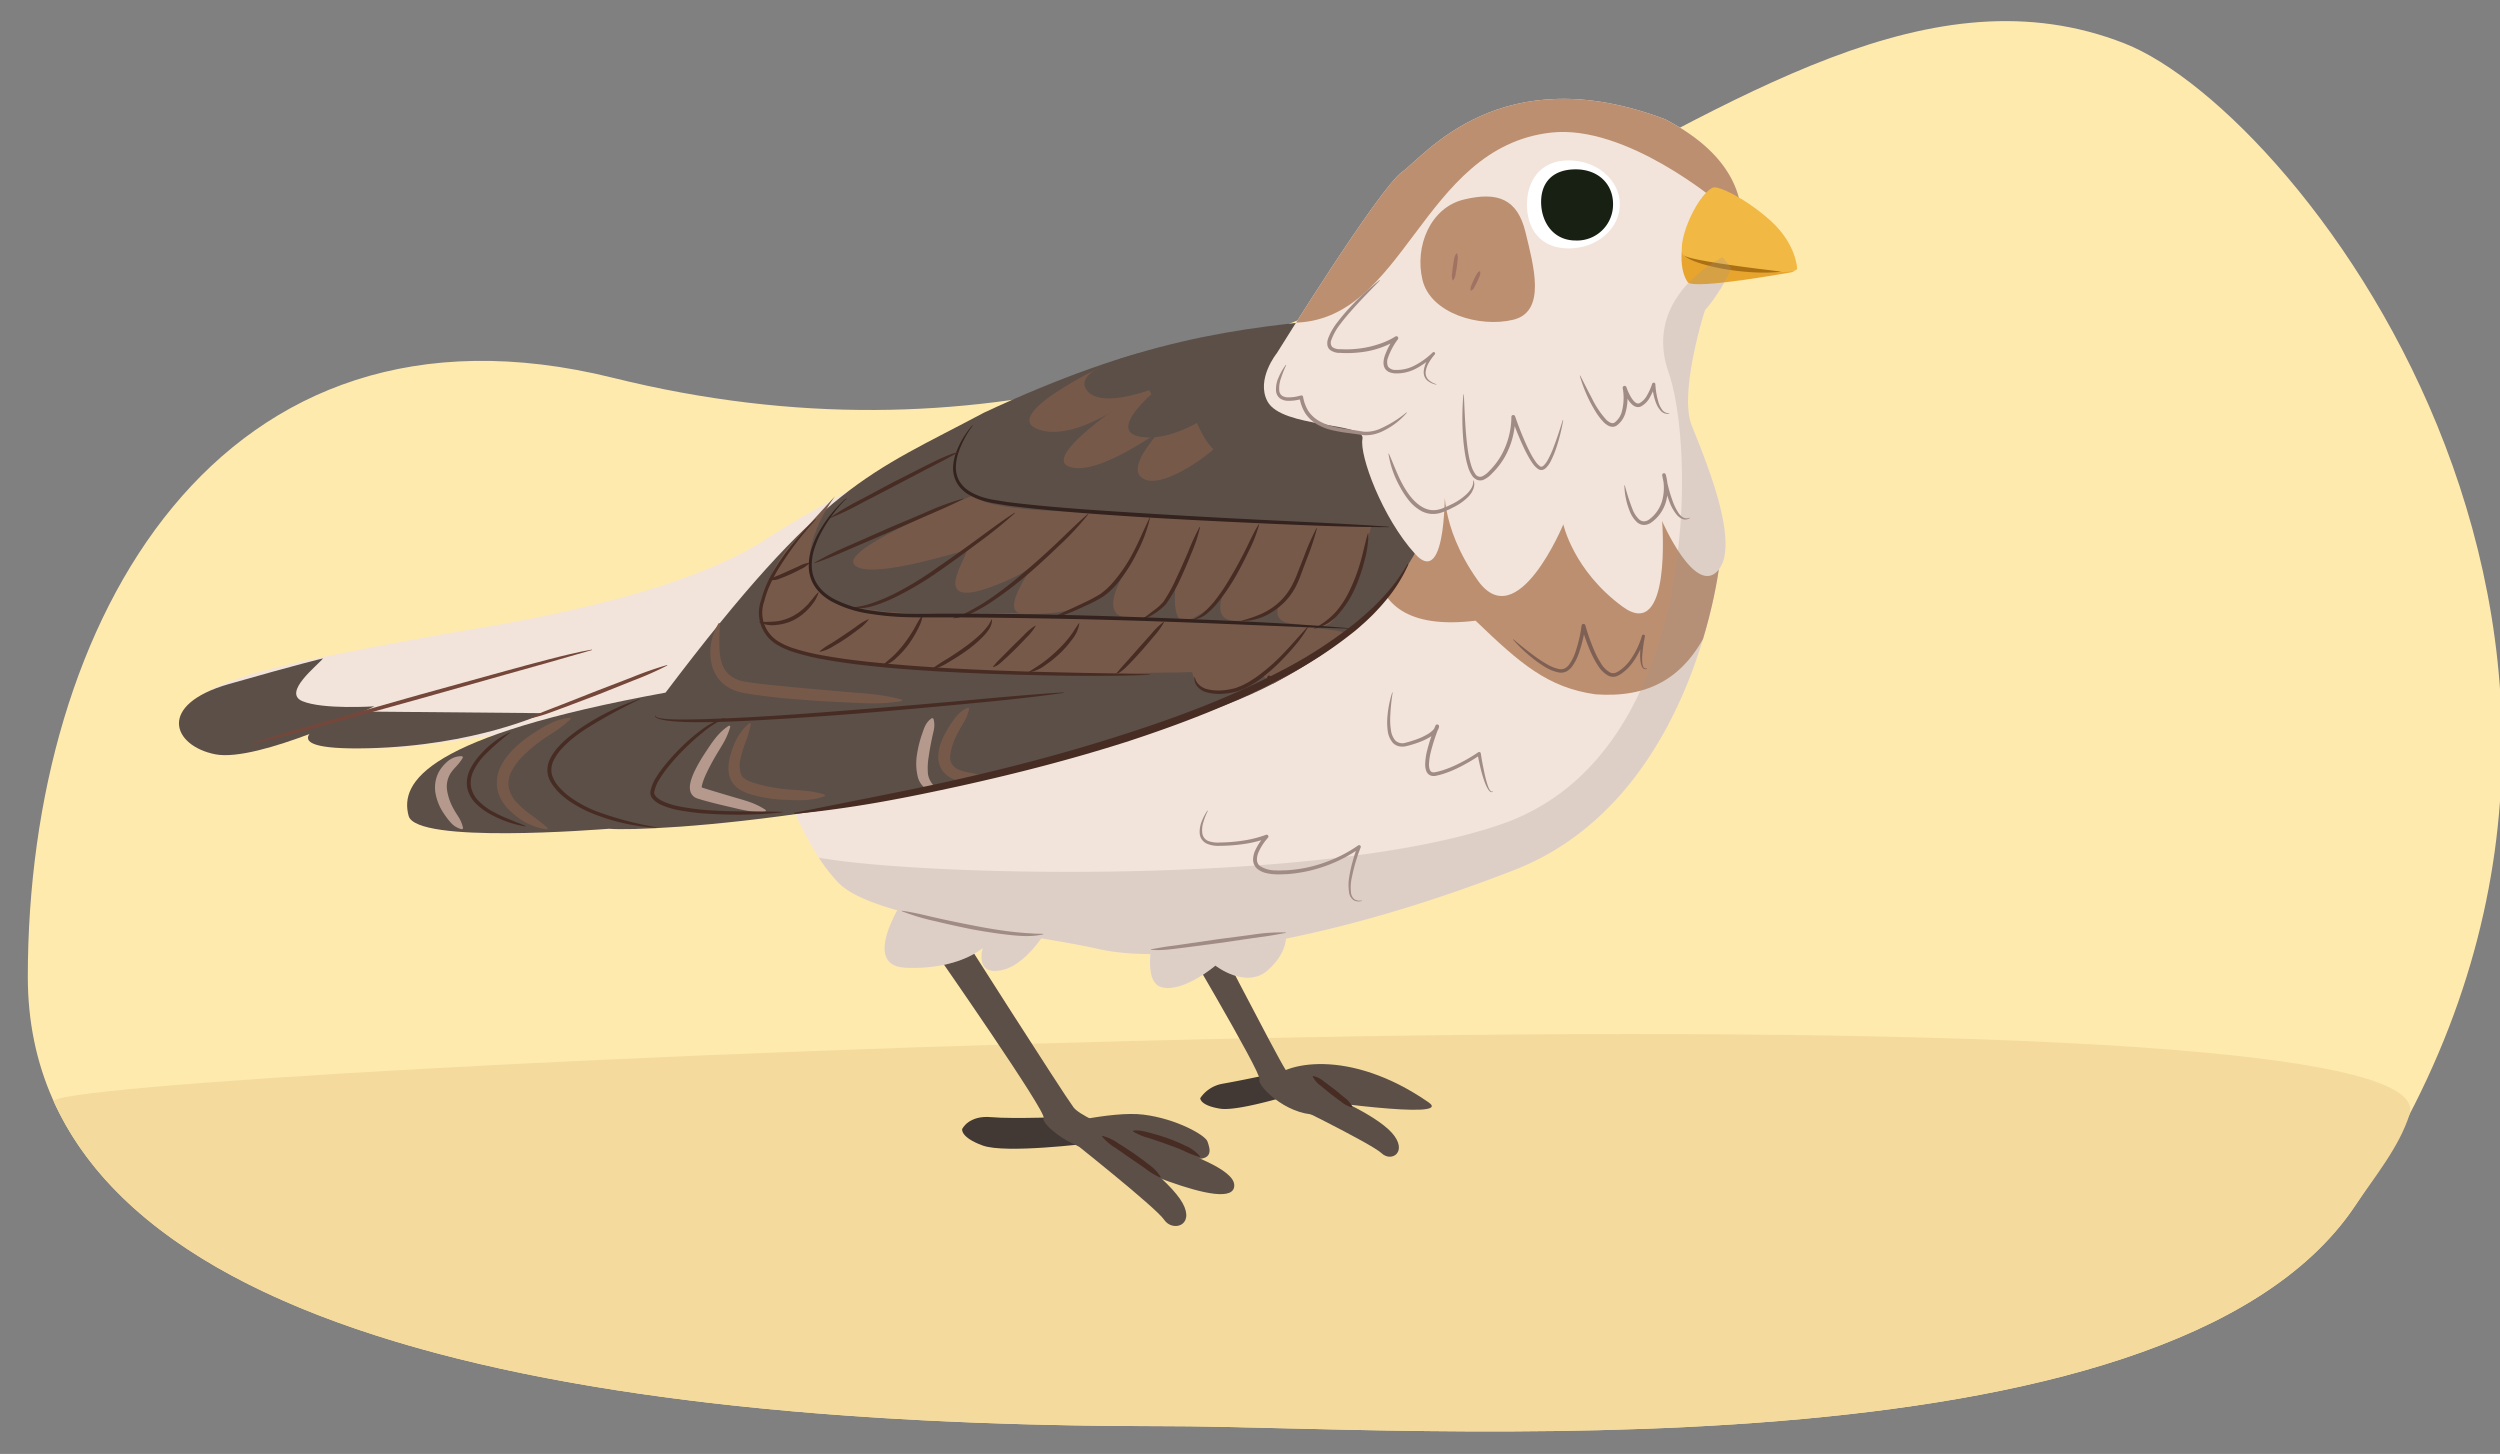 <svg xmlns="http://www.w3.org/2000/svg" xmlns:xlink="http://www.w3.org/1999/xlink" width="760" height="442" viewBox="0 0 760 442"><rect x="0" y="0" width="760" height="442" fill="#808080" stroke="none"/><defs><clipPath id="a"><path d="M-353.015,352.854c0,71.046,128.253,57.053,210.706,57.053s85.765-66.744,85.765-137.789-119.783-105.5-202.236-105.5S-353.015,281.808-353.015,352.854Z" fill="none"/></clipPath><clipPath id="b"><path d="M238.02,219.464c7.007-7.007,28.028-76.075,77.076-95.093s75.073-22.022,75.073-22.022S523.3,157.4,523.3,165.411s-9.114,78.033-62.871,99.034c-55.973,21.865-104.292,29.091-126.314,24.086s-68.066-9.009-79.077-20.019S231.014,226.471,238.02,219.464Z" fill="none"/></clipPath><clipPath id="c"><path d="M388.167,107.354S419.2,57.305,426.2,52.3s30.03-35.034,80.078-16.015c44.043,23.022,12.012,58.057,12.012,58.057s-8.008,25.024-4,35.034,15.015,36.035,8.008,44.043S505.281,158.4,505.281,158.4s3,37.036-12.011,26.026-18.018-25.025-18.018-25.025-14.014,34.033-26.025,17.017-10.01-30.03-10.01-30.03,1,33.033-9.009,22.022-17.017-30.029-16.016-35.034-24.491-3.2-28.866-11.329C381.705,115.323,388.167,107.354,388.167,107.354Z" fill="none"/></clipPath></defs><path d="M645.867,13.206c54,21.176,182.549,186.734,69.883,353.647-57.177,84.706-288.285,66.706-361.059,66.706-179.817,0-346.235-28.113-346.235-136.588S66.691,85.206,186.338,114.853C411.648,170.682,529-32.626,645.867,13.206Z" fill="#ffeaae"/><path d="M715.75,366.853c6.336-9.388,13.574-18.078,16.774-28.124,14.991-47.053-720.4-13.192-716.17-3.861,35.031,77.329,181.593,98.691,338.337,98.691C427.465,433.559,658.573,451.559,715.75,366.853Z" fill="#f4db9d"/><g clip-path="url(#a)"><rect x="-390.721" y="161.441" width="464.471" height="297.882" fill="#705440"/></g><path d="M364.878,333.859s-.114,2.207,6.067,3.183,26.649-5.752,26.649-5.752l-2-2.17-1.923-2.092-1.614-1.756s-12.6,2.828-20.389,4.182a10.3,10.3,0,0,0-6.8,4.4Z" fill="#423934"/><path d="M301.309,339.611c6.892.627,24.4-.135,24.4-.135l1.462,2.377,1.743,2.832,1.807,2.937s-25.064,3.133-31.957.627-6.266-5.013-6.266-5.013S294.416,338.985,301.309,339.611Z" fill="#423934"/><path d="M355.485,278.885s28.315,47.653,27.4,49.26,7.763,10.708,17.354,10.708,6.427,1.433,8.254-1.78-14.058-6.247-14.058-6.247-1.046-1.611-3.787-5.894-25.117-47.653-25.117-47.653Z" fill="#5b4f48"/><path d="M388.671,333.84s28.165,13.74,31.3,16.72,8.218-.522,3.153-6.191-21.993-13.642-27.983-13.14S388.671,333.84,388.671,333.84Z" fill="#5b4f48"/><path d="M386.015,328.752c3.737-5.736,24.041-10.422,48.265,6.351,8.255,5.716-38.281-1.154-38.281-1.154Z" fill="#5b4f48"/><path d="M285.135,290.6s33.2,47.654,32.126,49.26,9.1,10.708,20.346,10.708,27.843,10.709,29.984,7.5-11.779-8.031-11.779-8.031-26.236-9.1-29.449-13.386-35.012-54.24-35.012-54.24Z" fill="#5b4f48"/><path d="M324.453,345.742S351.4,367.047,353.9,370.806s9.4,1.88,5.639-5.012-20.051-19.425-26.944-20.678S324.453,345.742,324.453,345.742Z" fill="#5b4f48"/><path d="M323.2,340.1s51.431,10.817,52.008,20.051c.627,10.026-40.1-9.4-40.1-9.4Z" fill="#5b4f48"/><path d="M318.814,342.609s18.8-5.013,28.824-3.759,18.8,6.266,19.425,8.145,3.133,7.52-8.773,4.387S318.814,342.609,318.814,342.609Z" fill="#5b4f48"/><path d="M335.143,345.31a14.562,14.562,0,0,1,4.946,2.351c1.551.939,3.062,1.943,4.565,2.959,1.485,1.045,2.96,2.106,4.381,3.247a13.037,13.037,0,0,1,3.825,3.95l-.147.164a21.473,21.473,0,0,1-4.638-2.824l-4.447-3.048-4.431-3.092a16.182,16.182,0,0,1-4.17-3.52Z" fill="#472c23"/><path d="M344.481,343.734c1.954-.294,3.7.309,5.48.754,1.777.463,3.531,1.012,5.267,1.626a49.769,49.769,0,0,1,5.092,2.171,11.4,11.4,0,0,1,4.5,3.276l-.126.181a30.3,30.3,0,0,1-5.051-2c-1.648-.7-3.336-1.327-5.032-1.93-1.687-.632-3.405-1.189-5.117-1.771a18.178,18.178,0,0,1-5.066-2.095Z" fill="#472c23"/><path d="M399.191,327.094a7.789,7.789,0,0,1,3.426,1.791c1.039.728,2.042,1.5,3.051,2.27.986.8,1.974,1.589,2.932,2.422a8.211,8.211,0,0,1,2.566,2.889l-.136.173a8.219,8.219,0,0,1-3.422-1.8c-1.038-.729-2.045-1.5-3.055-2.264-.987-.8-1.979-1.583-2.936-2.416a7.78,7.78,0,0,1-2.562-2.9Z" fill="#472c23"/><path d="M350.8,283.087s-4,14.681,2.669,16.016,16.016-6.673,16.016-6.673,9.343,7.34,16.016,1.334,5.338-11.344,5.338-11.344Z" fill="#f2e4da"/><path d="M350.8,284.194s-4,14.681,2.669,16.015,16.016-6.673,16.016-6.673,9.343,7.341,16.016,1.335,5.338-11.345,5.338-11.345Z" fill="#f2e4da"/><path d="M350.8,284.194s-4,14.681,2.669,16.015,16.016-6.673,16.016-6.673,9.343,7.341,16.016,1.335,5.338-11.345,5.338-11.345Z" fill="#a39489" opacity="0.26"/><path d="M278.059,268.178s-18.684,25.358-2.669,26.025,23.356-6,23.356-6-2.669,8.675,6.006,6.673S320.1,279.522,320.1,279.522Z" fill="#f2e4da"/><path d="M278.059,268.178s-18.684,25.358-2.669,26.025,23.356-6,23.356-6-2.669,8.675,6.006,6.673S320.1,279.522,320.1,279.522Z" fill="#a39489" opacity="0.26"/><path d="M238.02,219.464c7.007-7.007,28.028-76.075,77.076-95.093s75.073-22.022,75.073-22.022S523.3,157.4,523.3,165.411s-9.114,78.033-62.871,99.034c-55.973,21.865-104.292,29.091-126.314,24.086s-68.066-9.009-79.077-20.019S231.014,226.471,238.02,219.464Z" fill="#f2e4da"/><path d="M56.284,222.273c-5.466-14.057,25.772-19.914,77.315-29.286,13.927-2.532,70.543-10.267,99.571-29.286s109.647-57.4,120.658-57.4-91.784,142.191-109.8,139.188-70.279-21.214-75.284-23.216-43.832,6.2-56.845,5.2-17.016-5-17.016-5S61.751,236.33,56.284,222.273Z" fill="#f2e4da"/><g clip-path="url(#b)"><path d="M420.469,155.371s-14.578,38.527,28.115,33.321C462.12,201.708,470.45,209,485.028,211.079c15.1,1.042,29.676-3.644,37.486-28.114,3.124,9.371,2.082,7.289,10.933-1.562s2.6-26.032-7.289-34.883-47.9-13.015-47.9-13.015Z" fill="#bc8f71"/></g><path d="M299.161,125.435c46.857-21.867,75.421-25.893,112.457-28.9s49.62,83.887-39.467,117.92-175,38.491-187.009,37.49c-3.337.223-58.572,4.686-60.915-3.905-2.831-10.38,5.467-24.209,78.1-37.485C250.742,146.52,264.018,144.178,299.161,125.435Z" fill="#5b4f48"/><path d="M253.866,150.816s-12.886,14.057-14.838,16.4-14.058,20.838-3.515,27.724c19.134,12.5,126.905,9.371,126.905,9.371s.781,5.467,7.419,5.857,14.057-4.686,14.057-4.686l3.124,2.343s22.257-12.1,21.867-15.228-90.591-4.3-97.749-5.988c-5.2-1.227-55.318,3.645-62.737-7.679S253.866,150.816,253.866,150.816Z" fill="#77594a"/><path d="M296.3,150.425s-40.349,15.88-36.7,21.086,31.238-3.644,33.841-4.165-11.714,17.441,5.987,11.714,24.991-16.14,24.991-16.14l6.508-7.288S298.38,155.632,296.3,150.425Z" fill="#77594a"/><path d="M388.167,107.354S419.2,57.305,426.2,52.3s30.03-35.034,80.078-16.015c44.043,23.022,12.012,58.057,12.012,58.057s-8.008,25.024-4,35.034,15.015,36.035,8.008,44.043S505.281,158.4,505.281,158.4s3,37.036-12.011,26.026-18.018-25.025-18.018-25.025-14.014,34.033-26.025,17.017-10.01-30.03-10.01-30.03,1,33.033-9.009,22.022-17.017-30.029-16.016-35.034-24.491-3.2-28.866-11.329C381.705,115.323,388.167,107.354,388.167,107.354Z" fill="#f2e4da"/><path d="M492.43,62.138c0,7.39-6.957,13.381-15.539,13.381S464.2,69.635,464.2,62.245s4.106-13.488,12.688-13.488S492.43,54.747,492.43,62.138Z" fill="#fff"/><path d="M325.193,157.714s-25.251,28.635-14.057,28.9,18.222-1.3,24.469-6.768,7.289-7.289,7.289-7.289-10.267,14.69.261,15.359c8.9.565,9.892-3.905,10.933-5.206,2.328-2.911,11.454-24.47,11.454-24.47l-36.7-3.124Z" fill="#77594a"/><path d="M490.365,61.991a10.938,10.938,0,0,1-11.36,11.12c-6.935,0-10.506-5.747-10.506-11.719s3.571-9.908,10.506-9.908S490.365,56.019,490.365,61.991Z" fill="#182013"/><path d="M463.753,70.6c2.458,10.2,6.441,24.154-3.763,26.613s-25.093-1.9-27.551-12.105,2.38-21.995,12.583-24.454S461.294,60.4,463.753,70.6Z" fill="#bc8f71"/><g clip-path="url(#c)"><path d="M522.514,61.657S494.4,37.708,471.492,40.311C431.9,44.81,427.237,98.1,392.875,98.1c-18.289,0,27.074-74.971,60.915-77.574s87.467,16.66,82.26,35.4S522.514,61.657,522.514,61.657Z" fill="#bc8f71"/></g><path d="M545.579,82.583s-30.855,5.7-32.543,3.172c-2.669-4-1.688-10.129-1.688-10.129Z" fill="#e8a52e"/><path d="M546.338,81.662s-.2-7.4-7.98-14.477c-7.243-6.589-16.1-10.943-17.725-10.129-5.258,2.629-11.818,18.57-8.441,21.1S545.916,84.616,546.338,81.662Z" fill="#f2b844"/><path d="M541.614,82.583a49.234,49.234,0,0,1-7.63.244,73.318,73.318,0,0,1-7.6-.691,67.288,67.288,0,0,1-7.493-1.5c-1.233-.332-2.456-.7-3.658-1.156a19.142,19.142,0,0,1-1.768-.767,5.613,5.613,0,0,1-1.586-1.089,6.711,6.711,0,0,0,1.74.7q.9.258,1.826.447c1.223.276,2.464.487,3.7.716,2.479.419,4.964.809,7.455,1.155C531.578,81.384,536.562,81.958,541.614,82.583Z" fill="#aa7013"/><path d="M328.126,189.5a10.267,10.267,0,0,1-2.3,5.021,30.533,30.533,0,0,1-3.656,4.142,35.02,35.02,0,0,1-4.288,3.467,11.322,11.322,0,0,1-5.032,2.255l-.047-.14c1.52-1.033,3.012-1.924,4.458-2.988a43.7,43.7,0,0,0,4.077-3.467,36.808,36.808,0,0,0,3.625-3.922c1.114-1.405,1.972-2.9,3.023-4.414Z" fill="#472c23"/><path d="M194.54,212.579a162.829,162.829,0,0,0-16.484,9.024c-1.3.86-2.571,1.766-3.777,2.743a28.648,28.648,0,0,0-3.4,3.139,14.865,14.865,0,0,0-2.584,3.707,6.417,6.417,0,0,0-.535,4.208,9.649,9.649,0,0,0,2.166,3.819,20.508,20.508,0,0,0,3.377,3.091,36.186,36.186,0,0,0,8.169,4.382,100.993,100.993,0,0,0,18.126,4.794l-.014.146a60.374,60.374,0,0,1-18.5-3.961,37.223,37.223,0,0,1-8.452-4.452,21.548,21.548,0,0,1-3.594-3.241l-.763-.955c-.245-.327-.46-.676-.691-1.014a8.171,8.171,0,0,1-1-2.337,7.557,7.557,0,0,1,.644-4.971,15.967,15.967,0,0,1,2.815-3.985,29.83,29.83,0,0,1,3.552-3.228c1.247-.993,2.549-1.906,3.879-2.77a75.062,75.062,0,0,1,17.012-8.275Z" fill="#472c23"/><path d="M359.034,167.346s-5.467,24.47,2.343,21.086S372.05,180.1,372.05,180.1s-3.905,8.331,3.124,8.591,14.317-4.425,16.4-7.549a32.693,32.693,0,0,0,3.384-7.549S382.2,188.171,392.1,189.473s11.454,2.082,14.317-2.6,7.289-14.578,7.289-14.578l3.124-12.235-54.407-2.6Z" fill="#77594a"/><path d="M386.569,207.088c-.492.166-.527-.011-.667-.109a2.537,2.537,0,0,1-.342-.354,2.724,2.724,0,0,1-.24-.43c-.065-.155-.19-.264.078-.668l.117-.089c.463-.144.533.007.663.113a2.606,2.606,0,0,1,.346.351,2.459,2.459,0,0,1,.244.427c.056.162.215.245-.081.671Z" fill="#472c23"/><path d="M155.112,222.727a73.816,73.816,0,0,0-8.11,7.156,18.4,18.4,0,0,0-2.994,4.354,8.116,8.116,0,0,0-.807,4.956,8.335,8.335,0,0,0,2.4,4.41,18.387,18.387,0,0,0,4.248,3.147,44.762,44.762,0,0,0,4.885,2.277l1.256.513c.414.185.83.366,1.258.519.851.314,1.693.664,2.533,1.039l-.04.141a33.5,33.5,0,0,1-10.4-3.569,19.426,19.426,0,0,1-4.545-3.278,9.491,9.491,0,0,1-2.781-5,9.2,9.2,0,0,1,.969-5.642,19.513,19.513,0,0,1,3.235-4.58,27.961,27.961,0,0,1,8.82-6.571Z" fill="#472c23"/><path d="M248.06,157.9a96.417,96.417,0,0,0-11.86,15.76,43.92,43.92,0,0,0-2.216,4.371,25.374,25.374,0,0,0-1.591,4.592,10.242,10.242,0,0,0,4.346,12.439,22.44,22.44,0,0,0,2.127,1.109c.757.288,1.477.649,2.267.869a66.72,66.72,0,0,0,9.553,2.3c6.479,1.17,13.051,1.869,19.623,2.471,13.151,1.2,26.36,1.832,39.57,2.262,13.212.41,26.429.578,39.653.946v.146c-13.226.49-26.46.323-39.686-.041s-26.451-.957-39.647-2.114c-6.593-.616-13.184-1.351-19.718-2.554a67.765,67.765,0,0,1-9.7-2.381c-.8-.228-1.572-.61-2.357-.915a23.337,23.337,0,0,1-2.26-1.191,11.281,11.281,0,0,1-4.76-13.588,33.644,33.644,0,0,1,4-9.192,65.546,65.546,0,0,1,5.784-8.118,79.814,79.814,0,0,1,6.769-7.279Z" fill="#472c23"/><path d="M295.7,129.386a30.19,30.19,0,0,0-4.373,8.293,14.909,14.909,0,0,0-.748,4.536,8.331,8.331,0,0,0,1.209,4.279,9.244,9.244,0,0,0,3.267,3.049,17.875,17.875,0,0,0,4.246,1.766c.737.235,1.509.366,2.262.554l2.327.376,2.327.374c.779.113,1.566.19,2.348.287,12.539,1.472,25.177,2.263,37.8,3.058s25.257,1.49,37.893,2.112,25.277,1.153,37.906,2.044l0,.147c-12.662-.035-25.307-.573-37.95-1.14s-25.283-1.2-37.919-1.962c-12.631-.832-25.263-1.682-37.855-3.209-.787-.1-1.575-.181-2.361-.3l-2.356-.388-2.356-.391c-.78-.2-1.572-.336-2.342-.583a18.913,18.913,0,0,1-4.48-1.889A10.105,10.105,0,0,1,291,146.977a9.207,9.207,0,0,1-1.261-4.759,14.692,14.692,0,0,1,.95-4.757,27.475,27.475,0,0,1,4.9-8.169Z" fill="#33221d"/><path d="M247.587,171.054a100.214,100.214,0,0,1,11.083-5.435l11.276-5,11.359-4.811a85.136,85.136,0,0,1,11.588-4.281l.04.141c-1.848.885-3.691,1.807-5.565,2.646l-5.65,2.461-11.293,4.948L259.1,166.588c-3.772,1.633-7.517,3.319-11.447,4.6Z" fill="#472c23"/><path d="M252.269,157.389a85.373,85.373,0,0,1,9.463-5.559l9.671-5.173,9.783-4.965c1.64-.811,3.272-1.637,4.941-2.394.835-.376,1.681-.731,2.544-1.054a11.06,11.06,0,0,1,2.68-.778v.147c-1.62.7-3.2,1.7-4.819,2.518l-4.87,2.5-9.7,5.094-9.733,5.042a91.8,91.8,0,0,1-9.89,4.752Z" fill="#472c23"/><path d="M258.551,184.714a29.3,29.3,0,0,0,3.588-.517,31.823,31.823,0,0,0,3.45-1.014,55.29,55.29,0,0,0,6.648-2.858,99.335,99.335,0,0,0,12.4-7.584c4.026-2.732,7.988-5.566,11.921-8.441s7.815-5.818,11.929-8.466l.091.116a138.814,138.814,0,0,1-11.395,9.2c-3.909,2.922-7.85,5.8-11.865,8.59a98.948,98.948,0,0,1-12.612,7.539,47.918,47.918,0,0,1-6.824,2.809,17.544,17.544,0,0,1-7.331.778Z" fill="#472c23"/><path d="M330.843,156.332a85.984,85.984,0,0,1-8.921,9.592c-3.144,3.033-6.353,6-9.675,8.847a122.217,122.217,0,0,1-10.451,7.952,48.05,48.05,0,0,1-5.683,3.343,18.582,18.582,0,0,1-6.311,1.917l-.025-.144a30.28,30.28,0,0,0,5.913-2.6,61.138,61.138,0,0,0,5.517-3.392,120.849,120.849,0,0,0,10.261-8c3.323-2.8,6.559-5.708,9.723-8.694s6.21-6.089,9.545-8.927Z" fill="#472c23"/><path d="M349.6,157.476a43.5,43.5,0,0,1-3.978,10.588,48.192,48.192,0,0,1-6.177,9.554,25.829,25.829,0,0,1-2.007,2.061,11.029,11.029,0,0,1-1.11.929c-.386.291-.748.612-1.154.878a45.509,45.509,0,0,1-5.071,2.632c-3.411,1.574-6.856,3.206-10.623,3.865l-.032-.144c1.733-.7,3.418-1.523,5.117-2.3s3.4-1.553,5.085-2.372a45.1,45.1,0,0,0,4.887-2.614c.376-.252.714-.564,1.074-.842a10.176,10.176,0,0,0,1.036-.89,24.658,24.658,0,0,0,1.892-2,47.67,47.67,0,0,0,6.141-9.244q1.275-2.488,2.408-5.05c.778-1.7,1.555-3.4,2.373-5.1Z" fill="#472c23"/><path d="M364.83,160.213a45.685,45.685,0,0,1-2.695,8.105q-1.573,3.97-3.384,7.85a45.573,45.573,0,0,1-4.3,7.478,18.18,18.18,0,0,1-7.231,4.724l-.055-.137c1.174-.789,2.274-1.669,3.389-2.524a16.512,16.512,0,0,0,3.072-2.715,44.8,44.8,0,0,0,4.04-7.342c1.217-2.55,2.347-5.147,3.472-7.747a70.03,70.03,0,0,1,3.557-7.743Z" fill="#472c23"/><path d="M382.791,159.434a42.266,42.266,0,0,1-3.3,8.368c-1.3,2.7-2.675,5.373-4.182,7.976a62.189,62.189,0,0,1-5.135,7.442,23.316,23.316,0,0,1-3.2,3.258,8.153,8.153,0,0,1-4.155,1.895l-.031-.143a12.054,12.054,0,0,0,3.584-2.455,29.317,29.317,0,0,0,2.983-3.219,61.162,61.162,0,0,0,4.913-7.388c1.519-2.551,2.937-5.17,4.27-7.833s2.513-5.393,4.112-7.956Z" fill="#472c23"/><path d="M377.642,188.619a38.317,38.317,0,0,0,4.527-1.476,21.59,21.59,0,0,0,4.19-2.124,18.939,18.939,0,0,0,6.273-6.821,32.863,32.863,0,0,0,1.942-4.319l1.767-4.486a73.568,73.568,0,0,1,3.885-8.841l.137.051a73.648,73.648,0,0,1-3.04,9.165l-1.7,4.517a33.968,33.968,0,0,1-1.943,4.5,19.939,19.939,0,0,1-6.752,7.127,16.581,16.581,0,0,1-9.28,2.856Z" fill="#472c23"/><path d="M415.987,162.148a30.593,30.593,0,0,1-1.279,8.662,49.975,49.975,0,0,1-2.9,8.3,30.65,30.65,0,0,1-4.789,7.431,13.068,13.068,0,0,1-7.479,4.563l-.044-.14a21.687,21.687,0,0,0,6.736-5.121,29.54,29.54,0,0,0,4.483-7.238,56.408,56.408,0,0,0,2.953-8.081c.8-2.77,1.321-5.594,2.177-8.394Z" fill="#472c23"/><path d="M230.85,189.013a37.654,37.654,0,0,0,5.291-.134,14.936,14.936,0,0,0,4.926-1.614c.388-.193.744-.447,1.118-.666a7.047,7.047,0,0,0,1.064-.755c.335-.279.7-.521,1.022-.819l.943-.917c.651-.593,1.132-1.345,1.74-1.991a18.079,18.079,0,0,1,1.771-2.052l.128.072a12.944,12.944,0,0,1-1.146,2.519c-.268.376-.539.752-.822,1.119a8.377,8.377,0,0,1-.89,1.067,16.61,16.61,0,0,1-4.361,3.487,14.623,14.623,0,0,1-5.362,1.624,9.024,9.024,0,0,1-5.467-.8Z" fill="#472c23"/><path d="M233.951,176.123a23.154,23.154,0,0,1,2.958-1.333q1.488-.648,2.975-1.338l2.993-1.338a9.565,9.565,0,0,1,3.145-1.059l.068.131a8.518,8.518,0,0,1-2.743,1.891c-.972.521-1.962,1.007-2.964,1.473-1.012.443-2.025.887-3.08,1.248a5.327,5.327,0,0,1-3.352.472Z" fill="#472c23"/><path d="M249.151,198a23.192,23.192,0,0,1,3.668-2.5c1.241-.791,2.475-1.595,3.692-2.427,1.232-.807,2.435-1.661,3.654-2.5a18.15,18.15,0,0,1,3.807-2.326l.092.115a14.58,14.58,0,0,1-3.264,3.074q-1.766,1.371-3.616,2.633c-1.245.823-2.5,1.629-3.81,2.356a11.48,11.48,0,0,1-4.165,1.709Z" fill="#472c23"/><path d="M268.283,202.292c1.209-1.167,2.48-2.106,3.638-3.247a33.181,33.181,0,0,0,3.168-3.669,42.98,42.98,0,0,0,2.7-4.056c.423-.7.773-1.434,1.2-2.135a13.349,13.349,0,0,1,1.367-2.083l.136.056a12.068,12.068,0,0,1-.67,2.43c-.343.76-.7,1.518-1.093,2.254a33.176,33.176,0,0,1-2.67,4.257,27.077,27.077,0,0,1-3.39,3.734,9.508,9.508,0,0,1-4.32,2.593Z" fill="#472c23"/><path d="M283.124,203.462a56.813,56.813,0,0,1,5.089-3.323c1.7-1.085,3.387-2.2,5.012-3.386a45.545,45.545,0,0,0,4.665-3.782,20.514,20.514,0,0,0,2-2.183,10.18,10.18,0,0,0,1.545-2.5l.146.019a5.258,5.258,0,0,1-.935,3.011,15.72,15.72,0,0,1-2,2.412,38.017,38.017,0,0,1-4.712,4c-1.67,1.191-3.385,2.311-5.157,3.335a19.039,19.039,0,0,1-5.6,2.534Z" fill="#472c23"/><path d="M301.871,202.679c.469-.552.926-1.164,1.447-1.688s1.058-1.045,1.58-1.58l3.153-3.184,3.208-3.137a16.894,16.894,0,0,1,3.468-2.887l.106.1a16.079,16.079,0,0,1-2.81,3.537c-1.02,1.1-2.069,2.17-3.121,3.239-1.068,1.051-2.143,2.1-3.255,3.111-.558.5-1.1,1.022-1.691,1.5a5.421,5.421,0,0,1-2.038,1.129Z" fill="#472c23"/><path d="M339.38,204.628a6.079,6.079,0,0,0,.852-.938l.859-1,1.782-1.959,3.513-3.993,3.551-3.971a22.8,22.8,0,0,1,3.836-3.733l.11.1a23.4,23.4,0,0,1-3.135,4.338c-1.13,1.374-2.29,2.723-3.458,4.067-1.186,1.327-2.378,2.652-3.624,3.931-.626.637-1.238,1.289-1.906,1.892a10.736,10.736,0,0,1-1.065.845,2.774,2.774,0,0,1-1.315.571Z" fill="#472c23"/><path d="M363.272,205.878a3.941,3.941,0,0,0,1.175,2.286,5.719,5.719,0,0,0,2.195,1.263,14.65,14.65,0,0,0,5.278.407,16.442,16.442,0,0,0,2.655-.42,11.643,11.643,0,0,0,1.283-.338l1.246-.493a7.589,7.589,0,0,0,1.216-.57l1.193-.633c.776-.46,1.523-.975,2.284-1.464a56.7,56.7,0,0,0,8.256-7.176c2.542-2.645,4.91-5.441,7.449-8.138l.119.085a37.65,37.65,0,0,1-3.138,4.6q-1.748,2.163-3.67,4.183a57.744,57.744,0,0,1-8.328,7.437c-.789.51-1.576,1.023-2.391,1.494l-1.26.648a8.246,8.246,0,0,1-1.294.585l-1.335.506a12.924,12.924,0,0,1-1.395.348,17.679,17.679,0,0,1-2.808.4,14.442,14.442,0,0,1-5.674-.57,5.657,5.657,0,0,1-2.4-1.7,3.74,3.74,0,0,1-.8-2.751Z" fill="#472c23"/><path d="M445.012,119.97c.2,4.141.333,8.272.7,12.377.183,2.05.407,4.1.784,6.1a25.153,25.153,0,0,0,.726,2.953,9.189,9.189,0,0,0,1.224,2.642,1.768,1.768,0,0,0,2.077.809,6.985,6.985,0,0,0,2.248-1.721,21.809,21.809,0,0,0,3.659-4.793,24.4,24.4,0,0,0,3.033-11.577v-.027a.575.575,0,0,1,1.118-.189c.943,2.707,1.984,5.4,3.144,8.024.584,1.31,1.2,2.6,1.891,3.846a20.185,20.185,0,0,0,1.112,1.794,5.974,5.974,0,0,0,1.33,1.453.807.807,0,0,0,.622.208,1.521,1.521,0,0,0,.667-.421,7.732,7.732,0,0,0,1.183-1.63,28.215,28.215,0,0,0,1.764-3.875c1.038-2.674,1.913-5.427,2.77-8.187a.073.073,0,0,1,.143.033,58.189,58.189,0,0,1-2.12,8.442,28.979,28.979,0,0,1-1.707,4.06,7.7,7.7,0,0,1-1.332,1.883,2.462,2.462,0,0,1-1.157.69,1.79,1.79,0,0,1-1.4-.35,6.887,6.887,0,0,1-1.609-1.7,21.321,21.321,0,0,1-1.184-1.88c-.723-1.28-1.36-2.593-1.963-3.918-1.2-2.656-2.261-5.351-3.239-8.1l1.118-.215a24.556,24.556,0,0,1-3.158,12.211,22.913,22.913,0,0,1-3.89,5.021,7.853,7.853,0,0,1-2.684,1.966,2.627,2.627,0,0,1-1.9-.05,3.525,3.525,0,0,1-1.4-1.159,10.186,10.186,0,0,1-1.369-2.973,26.445,26.445,0,0,1-.734-3.081,59.056,59.056,0,0,1-.741-6.22,80.554,80.554,0,0,1,.134-12.457.073.073,0,0,1,.146,0Z" fill="#a08c84"/><path d="M480.411,114.215c1.2,2.328,2.348,4.664,3.572,6.95a27.735,27.735,0,0,0,4.249,6.354,4.552,4.552,0,0,0,1.411,1,1.243,1.243,0,0,0,1.313-.158,6.123,6.123,0,0,0,1.993-2.92A16.135,16.135,0,0,0,493.3,118l0-.017a.586.586,0,0,1,1.133-.283A15.834,15.834,0,0,0,496,121.025c.629.991,1.584,1.938,2.384,1.55a5.761,5.761,0,0,0,2.364-2.481,17.956,17.956,0,0,0,1.5-3.394l0-.007a.5.5,0,0,1,.982.123,23.315,23.315,0,0,0,.891,5.276,7.4,7.4,0,0,0,1.1,2.37,2.532,2.532,0,0,0,2.181,1.16.074.074,0,0,1,.077.071.079.079,0,0,1-.058.075,2.761,2.761,0,0,1-2.616-.956,8.018,8.018,0,0,1-1.432-2.462,16.963,16.963,0,0,1-.754-2.7,21.608,21.608,0,0,1-.4-2.775l.985.117a18.932,18.932,0,0,1-1.553,3.629,6.688,6.688,0,0,1-2.856,2.963,2.139,2.139,0,0,1-1.258.131,2.723,2.723,0,0,1-1.077-.5,6.234,6.234,0,0,1-1.408-1.561,16.885,16.885,0,0,1-1.737-3.577l1.13-.3a16.161,16.161,0,0,1-.412,8.056,7.246,7.246,0,0,1-2.412,3.424,2.309,2.309,0,0,1-1.169.475,2.581,2.581,0,0,1-1.219-.189,5.553,5.553,0,0,1-1.764-1.253,18.314,18.314,0,0,1-2.437-3.21c-.7-1.129-1.343-2.282-1.921-3.465a43.657,43.657,0,0,1-2.845-7.342.074.074,0,0,1,.051-.091A.076.076,0,0,1,480.411,114.215Z" fill="#a08c84"/><path d="M493.952,147.552a62.282,62.282,0,0,0,2.366,7.34,8.254,8.254,0,0,0,2,3.021,2.26,2.26,0,0,0,1.438.579,2.841,2.841,0,0,0,1.522-.523A10.671,10.671,0,0,0,505.347,152a14.554,14.554,0,0,0-.018-7.394l1.066-.254a45,45,0,0,0,2.113,8.021,16.576,16.576,0,0,0,1.807,3.644,4.026,4.026,0,0,0,1.413,1.314,2.291,2.291,0,0,0,1.9.061.074.074,0,0,1,.1.043.076.076,0,0,1-.029.088,2.483,2.483,0,0,1-2.165.29,4.541,4.541,0,0,1-1.805-1.326,13.368,13.368,0,0,1-2.148-3.751,45.811,45.811,0,0,1-2.266-8.2l0-.008a.548.548,0,0,1,1.068-.246,15.648,15.648,0,0,1,.129,8.035,11.68,11.68,0,0,1-4.628,6.6,3.915,3.915,0,0,1-2.133.672,3.342,3.342,0,0,1-2.106-.85,9.193,9.193,0,0,1-2.25-3.439,22.161,22.161,0,0,1-1.584-7.717.074.074,0,0,1,.072-.075A.077.077,0,0,1,493.952,147.552Z" fill="#a08c84"/><path d="M460.089,194.367c2.158,1.828,4.362,3.587,6.624,5.241a39.3,39.3,0,0,0,3.5,2.279,11.975,11.975,0,0,0,3.742,1.5,2.833,2.833,0,0,0,1.749-.2,4.138,4.138,0,0,0,1.378-1.252A14.061,14.061,0,0,0,478.9,198.3a42.694,42.694,0,0,0,1.9-8.122.588.588,0,0,1,1.148-.074,62.3,62.3,0,0,0,2.8,7.878,26.634,26.634,0,0,0,1.939,3.654,7.717,7.717,0,0,0,2.721,2.767,2.2,2.2,0,0,0,1.657.148,7.19,7.19,0,0,0,1.669-.969,13.5,13.5,0,0,0,2.838-2.9,24.931,24.931,0,0,0,3.588-7.413l.007-.023a.453.453,0,0,1,.878.218c-.336,1.771-.614,3.577-.774,5.376a16.107,16.107,0,0,0-.016,2.689,3.374,3.374,0,0,0,.329,1.248.843.843,0,0,0,1.034.424.074.074,0,0,1,.092.049.075.075,0,0,1-.046.09,1.15,1.15,0,0,1-.734.066,1.137,1.137,0,0,1-.607-.462,3.713,3.713,0,0,1-.509-1.346,13.292,13.292,0,0,1-.2-2.788,35.693,35.693,0,0,1,.537-5.516l.886.195a23.582,23.582,0,0,1-3.626,7.81,14.548,14.548,0,0,1-3.038,3.148,7.9,7.9,0,0,1-1.979,1.147,3.314,3.314,0,0,1-2.46-.185,8.7,8.7,0,0,1-3.2-3.142,27.742,27.742,0,0,1-2.058-3.8,53.584,53.584,0,0,1-2.864-8.062l1.148-.074a43.906,43.906,0,0,1-2.025,8.348,15.122,15.122,0,0,1-2,3.905,5.168,5.168,0,0,1-1.757,1.546,3.887,3.887,0,0,1-2.387.287,12.889,12.889,0,0,1-4.081-1.657,32.976,32.976,0,0,1-3.531-2.446,46.7,46.7,0,0,1-6.2-5.842.074.074,0,0,1,.006-.1A.076.076,0,0,1,460.089,194.367Z" fill="#7f6054"/><path d="M423.366,210.576a61.291,61.291,0,0,0-.744,7.557,19.637,19.637,0,0,0,.211,3.719,6.1,6.1,0,0,0,1.3,3.211,3.107,3.107,0,0,0,3.05.758,34.857,34.857,0,0,0,3.565-1.1,19.663,19.663,0,0,0,3.348-1.587,7.959,7.959,0,0,0,1.417-1.079,3.671,3.671,0,0,0,.537-.636,2.153,2.153,0,0,0,.185-.33c.042-.084.084-.261.079-.226l1.112.225a56.937,56.937,0,0,0-2.419,7.344,18.679,18.679,0,0,0-.588,3.739c-.047,1.207.215,2.517,1.137,2.6a2.267,2.267,0,0,0,.781-.029l.922-.209c.614-.159,1.23-.326,1.833-.542a32.123,32.123,0,0,0,3.568-1.456,50.722,50.722,0,0,0,6.719-3.838l.014-.01a.5.5,0,0,1,.689.134.514.514,0,0,1,.08.205c.311,2.095.72,4.191,1.172,6.262a31.439,31.439,0,0,0,.807,3.069,9.171,9.171,0,0,0,.57,1.458,2.467,2.467,0,0,0,.428.617.5.5,0,0,0,.612.149.074.074,0,0,1,.081.122l-.005,0a.7.7,0,0,1-.857-.076,2.71,2.71,0,0,1-.559-.637,9.682,9.682,0,0,1-.762-1.453,30.6,30.6,0,0,1-1.049-3.065c-.313-1.032-.546-2.082-.784-3.129s-.448-2.1-.642-3.162l.782.329a51.726,51.726,0,0,1-6.839,3.982,33.106,33.106,0,0,1-3.669,1.532c-.625.229-1.27.411-1.917.584l-.986.232a3.4,3.4,0,0,1-1.167.042,2.236,2.236,0,0,1-1.17-.558,2.641,2.641,0,0,1-.662-1.043,6.049,6.049,0,0,1-.287-2.14,19.607,19.607,0,0,1,.589-3.993,51.63,51.63,0,0,1,2.511-7.513l.021-.051a.569.569,0,0,1,1.092.275,2.428,2.428,0,0,1-.463,1.19,4.763,4.763,0,0,1-.7.818,9.024,9.024,0,0,1-1.624,1.221,20.753,20.753,0,0,1-3.561,1.656,34.95,34.95,0,0,1-3.744,1.119,5.155,5.155,0,0,1-2.114,0,3.65,3.65,0,0,1-1.89-1.1A7.046,7.046,0,0,1,421.844,222a20.236,20.236,0,0,1-.086-3.909,32.989,32.989,0,0,1,1.465-7.552.074.074,0,0,1,.093-.048A.076.076,0,0,1,423.366,210.576Z" fill="#a08c84"/><path d="M257.38,151.67a6.182,6.182,0,0,0-1.092.964c-.352.361-.689.737-1.021,1.118q-.993,1.144-1.9,2.358a46.309,46.309,0,0,0-3.312,5.049,29.917,29.917,0,0,0-2.42,5.483,15.983,15.983,0,0,0-.845,5.824,10.382,10.382,0,0,0,1.846,5.435,12.664,12.664,0,0,0,1.942,2.167,17.042,17.042,0,0,0,2.395,1.712A33.875,33.875,0,0,0,264.29,185.5a84.543,84.543,0,0,0,12.032,1.044c4.029.073,8.1.007,12.152.008q12.173-.023,24.341.177c16.224.291,32.442.81,48.654,1.461s32.42,1.407,48.592,2.776l-.009.146c-16.217-.512-32.417-1.263-48.624-1.871s-32.419-1.068-48.633-1.308c-8.107-.132-16.214-.239-24.321-.246-4.055-.014-8.1.04-12.179-.046a85.824,85.824,0,0,1-12.184-1.1,34.869,34.869,0,0,1-11.659-3.883,18.072,18.072,0,0,1-2.541-1.83,13.75,13.75,0,0,1-2.1-2.358,11.282,11.282,0,0,1-1.943-5.955,16.872,16.872,0,0,1,.969-6.134,28.425,28.425,0,0,1,2.636-5.559,39.743,39.743,0,0,1,3.538-4.993q.977-1.175,2.034-2.28c.353-.366.712-.728,1.086-1.074a4.921,4.921,0,0,1,1.249-.951Z" fill="#33221d"/><path d="M335.085,111.378s-31.238,14.838-19.524,19.133,30.067-10.543,30.067-10.543Z" fill="#77594a"/><path d="M348.752,117.625s-32.8,20.695-23.82,24.21,30.458-12.886,30.458-12.886Z" fill="#77594a"/><path d="M361.637,121.92s-20.305,17.962-14.838,23.039,21.476-7.42,22.257-8.591,8.591-7.419,8.591-7.419Z" fill="#77594a"/><path d="M354.609,105.52s-28.5,5.077-24.6,12.5,23.038-.781,23.038-.781-17.962,14.057-5.857,15.619,26.552-10.934,26.552-10.934Z" fill="#5b4f48"/><path d="M361.637,121.92s4.686,19.915,14.838,16.791,12.5-8.591,12.5-8.591Z" fill="#5b4f48"/><path d="M228.279,220.05a36.086,36.086,0,0,1-1.6,5.525,31.581,31.581,0,0,0-1.592,5.174,8.325,8.325,0,0,0,.18,4.624,2.855,2.855,0,0,0,.484.786,2.607,2.607,0,0,0,.749.621,4.411,4.411,0,0,0,.987.564,10.953,10.953,0,0,0,1.144.487,47.32,47.32,0,0,0,10.755,2.116c1.869.211,3.754.289,5.642.481a28.412,28.412,0,0,1,5.7,1.149l.017.44c-3.815,1.473-7.72,1.309-11.6,1.137a41.873,41.873,0,0,1-11.781-1.936,11.457,11.457,0,0,1-1.486-.656,7.658,7.658,0,0,1-1.474-.9,5.8,5.8,0,0,1-1.39-1.267,6.361,6.361,0,0,1-.979-1.669,8.425,8.425,0,0,1-.584-3.493,15.237,15.237,0,0,1,.466-3.184c1.084-3.976,2.706-7.695,5.992-10.242Z" fill="#77594a"/><path d="M218.93,189.548a53.623,53.623,0,0,0-.151,8.748,14.276,14.276,0,0,0,.878,3.918,7.652,7.652,0,0,0,2.165,3.022,8.938,8.938,0,0,0,3.372,1.7,6.892,6.892,0,0,0,.968.226c.333.059.641.132,1.024.179l2.2.316c2.951.377,5.924.693,8.91.966,5.962.619,11.953,1.1,17.943,1.636,3,.268,6,.449,8.992.779a57.7,57.7,0,0,1,8.953,1.647l-.021.44a51.823,51.823,0,0,1-9.092.685c-3.02-.013-6.031-.214-9.046-.342-6.03-.27-12.053-.7-18.082-1.245-3.012-.294-6.024-.671-9.043-1.094l-2.27-.358c-.364-.046-.79-.15-1.2-.24a9.553,9.553,0,0,1-1.219-.333,12.249,12.249,0,0,1-4.534-2.519,10.838,10.838,0,0,1-2.9-4.348,14.206,14.206,0,0,1-.845-4.911,17.55,17.55,0,0,1,2.583-9.019Z" fill="#77594a"/><path d="M294.642,215.388a13.38,13.38,0,0,1-1.461,3.888c-.645,1.147-1.353,2.241-1.933,3.4a20.321,20.321,0,0,0-2.377,6.885,4.415,4.415,0,0,0,.519,2.749,4.711,4.711,0,0,0,2.306,1.772,18.963,18.963,0,0,0,3.514.886,14.862,14.862,0,0,1,1.921.445,10.358,10.358,0,0,1,2.016.7l.028.44a9.585,9.585,0,0,1-2.028.847,12.838,12.838,0,0,1-2.124.34,13.781,13.781,0,0,1-4.411-.631,7.751,7.751,0,0,1-4.14-2.858,7.59,7.59,0,0,1-1.209-4.991,14.622,14.622,0,0,1,1.162-4.4,26.116,26.116,0,0,1,2-3.795c1.527-2.344,2.979-4.8,5.878-5.959Z" fill="#77594a"/><path d="M173.515,218.57a36.363,36.363,0,0,1-4.978,3.9c-1.718,1.129-3.452,2.216-5.062,3.455a43.206,43.206,0,0,0-4.532,3.94,18.145,18.145,0,0,0-3.393,4.557,7.719,7.719,0,0,0-.9,4.942A9.666,9.666,0,0,0,157.118,244a29.012,29.012,0,0,0,4.46,3.831c.844.56,1.638,1.212,2.46,1.852a21.792,21.792,0,0,1,2.452,2.062l-.182.4a20.826,20.826,0,0,1-3.194-.7,28.9,28.9,0,0,1-3.006-1.254,23.187,23.187,0,0,1-5.337-3.99,12.4,12.4,0,0,1-3.55-6.181,11.28,11.28,0,0,1,1.094-7.219,21.091,21.091,0,0,1,4.154-5.424,36.577,36.577,0,0,1,5.118-4.1c3.592-2.365,7.276-4.7,11.753-5.116Z" fill="#77594a"/><path d="M140.476,252.109a6.31,6.31,0,0,1-3.174-1.749,20.157,20.157,0,0,1-2.175-2.757,15.952,15.952,0,0,1-2.785-6.752,10.55,10.55,0,0,1,.2-3.921,9.613,9.613,0,0,1,1.706-3.552,11.377,11.377,0,0,1,1.272-1.426c.231-.211.455-.431.695-.629s.507-.352.766-.516a6.2,6.2,0,0,1,3.547-.919l.2.389a9.231,9.231,0,0,1-1,1.48c-.315.463-.7.817-1.011,1.217A13.484,13.484,0,0,0,136.9,235.2a7.7,7.7,0,0,0-.969,5.167,16.942,16.942,0,0,0,1.97,5.547c.478.919,1.085,1.771,1.635,2.677a10.046,10.046,0,0,1,1.246,3.2Z" fill="#b5998d"/><path d="M222.023,220.843a22.084,22.084,0,0,1-2.218,5.216c-.923,1.594-1.925,3.13-2.809,4.726-.905,1.581-1.731,3.2-2.472,4.794a22.188,22.188,0,0,0-.914,2.367,6.562,6.562,0,0,0-.247,1.065,2.525,2.525,0,0,0-.018.579c0-.057-.043-.094-.128-.2-.064-.025-.074-.058-.106-.077s-.112-.017.054.029l1.284.409,2.631.8,5.317,1.592c1.774.541,3.57,1,5.328,1.614a22.222,22.222,0,0,1,5.108,2.5l-.107.427a21.331,21.331,0,0,1-5.694-.24c-1.84-.311-3.639-.789-5.458-1.2-1.813-.432-3.631-.844-5.44-1.327-.9-.24-1.812-.475-2.722-.744l-1.376-.421a3.517,3.517,0,0,1-.584-.248,2.313,2.313,0,0,1-.675-.463,3.275,3.275,0,0,1-.876-1.351,5,5,0,0,1-.114-2.184,9.974,9.974,0,0,1,.391-1.643,20.98,20.98,0,0,1,1.158-2.8,49.039,49.039,0,0,1,2.883-4.976c2.095-3.143,4.039-6.392,7.451-8.522Z" fill="#b5998d"/><path d="M283.747,218.447c.717,2.324-.073,4.051-.415,5.949-.4,1.869-.74,3.735-1,5.571a21.061,21.061,0,0,0-.233,5.28,5.9,5.9,0,0,0,.665,2.039,5.772,5.772,0,0,0,1.575,1.949l-.04.438a3.157,3.157,0,0,1-3.6-.527,6.419,6.419,0,0,1-1.75-3.245,17.147,17.147,0,0,1-.2-6.427,34.841,34.841,0,0,1,1.421-5.933c.694-1.883,1.079-3.9,3.165-5.252Z" fill="#b5998d"/><path d="M199.272,217.587c.032.276.354.431.634.537a5.65,5.65,0,0,0,.92.24,17.226,17.226,0,0,0,1.917.225c1.29.079,2.585.128,3.881.135q3.891,0,7.787-.114c5.193-.177,10.39-.386,15.582-.694,10.385-.6,20.762-1.392,31.134-2.238q15.564-1.21,31.112-2.622c10.367-.935,20.726-1.935,31.124-2.57l.015.146c-10.313,1.488-20.677,2.489-31.042,3.472s-20.735,1.916-31.113,2.774c-10.381.81-20.77,1.544-31.172,2.1-5.2.257-10.407.526-15.622.56-2.606.025-5.217.018-7.826-.136-1.3-.079-2.61-.158-3.909-.35a17.472,17.472,0,0,1-1.938-.373,5.192,5.192,0,0,1-.945-.329c-.28-.147-.664-.337-.686-.758Z" fill="#472c23"/><path d="M220.3,218.439a28.036,28.036,0,0,0-6.588,4.181,73.925,73.925,0,0,0-5.843,5.238,62.529,62.529,0,0,0-5.2,5.861,33.419,33.419,0,0,0-2.214,3.2,10.478,10.478,0,0,0-1.454,3.4l-.014.079-.052.119a1.341,1.341,0,0,0,0,.833,2.337,2.337,0,0,0,.561.881,6.881,6.881,0,0,0,1.99,1.343,22.179,22.179,0,0,0,4.89,1.546,72.444,72.444,0,0,0,10.392,1.269c3.5.223,7.012.253,10.525.3s7.031.007,10.559.115l.006.146q-5.262.581-10.559.675c-3.528.081-7.06.009-10.592-.165a73.488,73.488,0,0,1-10.568-1.207,23.289,23.289,0,0,1-5.169-1.6,7.489,7.489,0,0,1-2.35-1.608,2.8,2.8,0,0,1-.719-3.091l-.066.2a11.433,11.433,0,0,1,1.641-3.829,34.6,34.6,0,0,1,2.317-3.285,63.239,63.239,0,0,1,5.347-5.92,53.927,53.927,0,0,1,6.038-5.2,27.564,27.564,0,0,1,3.364-2.16,13.691,13.691,0,0,1,3.722-1.46Z" fill="#472c23"/><path d="M460.428,264.444c45.476-17.765,59-70.609,62.091-91.318,6.523-8.319-4.271-33.855-8.229-43.75-4-10.01,4-35.034,4-35.034a51.074,51.074,0,0,0,8.017-12.77c-1.544-2.062-2.626-3.385-2.626-3.385s-24.6,11.714-16.4,35.143,9.372,115.972-50.371,137.057c-53.454,18.866-175.35,16.163-207.976,10.351a49.326,49.326,0,0,0,6.1,7.774c11.011,11.01,57.056,15.014,79.077,20.019S404.455,286.31,460.428,264.444Z" fill="#a39489" opacity="0.26"/><path d="M274.19,276.869c3.64.472,7.146,1.419,10.7,2.212s7.106,1.534,10.674,2.209c3.56.72,7.14,1.328,10.732,1.8l2.7.313,2.7.231c.9.066,1.8.1,2.7.185.9.037,1.8.02,2.72.076h.007a.074.074,0,0,1,.013.145c-3.615.836-7.352.513-10.966.1-3.634-.428-7.246-.99-10.834-1.663q-5.37-1.073-10.688-2.361a69.355,69.355,0,0,1-10.494-3.1.075.075,0,0,1-.04-.1A.076.076,0,0,1,274.19,276.869Z" fill="#a08c84"/><path d="M349.923,288.581c1.695-.289,3.378-.629,5.076-.865l5.1-.712,10.2-1.491,10.227-1.34a57.241,57.241,0,0,1,10.309-.72.074.074,0,0,1,.069.078.077.077,0,0,1-.062.069c-1.7.324-3.38.635-5.078.9l-5.1.718-10.2,1.491-10.226,1.347c-3.412.393-6.824,1-10.316.675a.076.076,0,0,1-.067-.081.073.073,0,0,1,.061-.065Z" fill="#a08c84"/><path d="M98.2,200.146c-1.561,2.083-12.495,10.413-6.247,13.016s21.867,1.562,21.867,1.562S78.411,231.905,65.4,229.3s-17.7-15.1,4.165-21.346S98.2,200.146,98.2,200.146Z" fill="#5b4f48"/><path d="M100.278,218.889s-21.016,9.356,11.619,8.583,53.461-10.666,53.461-10.666l-57.27-.52Z" fill="#5b4f48"/><path d="M75.808,226.1c8.566-2.643,17.238-5.141,25.9-7.569l25.973-7.372,26.027-7.19c4.341-1.185,8.678-2.391,13.04-3.5q3.266-.856,6.556-1.624c2.192-.513,4.395-1,6.622-1.374l.027.144c-4.336,1.18-8.631,2.537-12.97,3.722l-12.994,3.649L128,212.322l-26.013,7.232c-4.34,1.19-8.665,2.435-13.021,3.57-2.174.58-4.349,1.159-6.541,1.678-1.094.263-2.183.548-3.287.779s-2.2.5-3.333.67Z" fill="#75473b"/><path d="M160.672,218.3c1.708-.69,3.436-1.5,5.178-2.184l5.259-2.039,10.5-4.135,10.538-4.048a103.443,103.443,0,0,1,10.666-3.729l.054.137a98.613,98.613,0,0,1-10.334,4.571l-10.487,4.191-10.562,4c-3.547,1.277-7,2.771-10.815,3.381Z" fill="#75473b"/><path d="M390.986,111.026a35.441,35.441,0,0,0-1.545,3.9,9.075,9.075,0,0,0-.536,3.919,2.175,2.175,0,0,0,.833,1.45,3.274,3.274,0,0,0,1.735.5,12.738,12.738,0,0,0,3.992-.572.548.548,0,0,1,.671.389l.007.029.005.025a11.879,11.879,0,0,0,1.595,4.3,9.876,9.876,0,0,0,3.347,3.056c2.692,1.548,5.914,2.065,9.082,2.536l2.411.347c.81.132,1.633.289,2.354.345a10.487,10.487,0,0,0,4.5-.862,35.085,35.085,0,0,0,8.134-5.007.073.073,0,0,1,.1.007.08.08,0,0,1,0,.1,22.344,22.344,0,0,1-7.859,5.834,11.5,11.5,0,0,1-4.945.988c-.895-.065-1.664-.211-2.453-.329l-2.4-.319a47.719,47.719,0,0,1-4.843-.837,16.633,16.633,0,0,1-4.684-1.762,11.053,11.053,0,0,1-3.712-3.471,12.945,12.945,0,0,1-1.713-4.759l.682.443a13.717,13.717,0,0,1-4.353.563,4.279,4.279,0,0,1-2.258-.717A3.178,3.178,0,0,1,387.922,119a8.468,8.468,0,0,1,.811-4.342,17.813,17.813,0,0,1,2.128-3.713.073.073,0,0,1,.1-.014A.077.077,0,0,1,390.986,111.026Z" fill="#a08c84"/><path d="M422.232,137.912c1.366,3.1,2.486,6.248,4.067,9.183,1.58,2.877,3.565,5.736,6.384,7.209a6.918,6.918,0,0,0,2.2.731,6.742,6.742,0,0,0,2.312-.1,10.98,10.98,0,0,0,1.133-.329l1.151-.475c.779-.3,1.51-.686,2.258-1.043a18.22,18.22,0,0,0,4.018-2.786,7.9,7.9,0,0,0,1.512-1.854,4.082,4.082,0,0,0,.6-2.294v-.014a.072.072,0,0,1,.14-.032,3.644,3.644,0,0,1-.15,2.613,8.1,8.1,0,0,1-.6,1.193,10.51,10.51,0,0,1-.829,1.034,16.716,16.716,0,0,1-4.189,3.069c-.768.382-1.525.8-2.319,1.115l-1.181.508a12.134,12.134,0,0,1-1.288.4,7.9,7.9,0,0,1-2.714.156,8.132,8.132,0,0,1-2.593-.815,12.989,12.989,0,0,1-3.99-3.436,27.316,27.316,0,0,1-2.78-4.349,29.43,29.43,0,0,1-3.274-9.643.075.075,0,0,1,.064-.083A.078.078,0,0,1,422.232,137.912Z" fill="#a08c84"/><path d="M419.477,85.271c-2.742,2.848-5.518,5.647-8.139,8.576-1.306,1.466-2.6,2.947-3.764,4.509a17.676,17.676,0,0,0-2.827,4.956,2.068,2.068,0,0,0,.28,2.2,3.913,3.913,0,0,0,2.453.638,31.591,31.591,0,0,0,5.81-.205,30.105,30.105,0,0,0,5.66-1.263,22.563,22.563,0,0,0,5.219-2.372l.011-.007a.582.582,0,0,1,.788.829,20.551,20.551,0,0,0-3,5.561,3.659,3.659,0,0,0-.016,2.746,2.833,2.833,0,0,0,2.427,1.02,11.672,11.672,0,0,0,6-1.523,22.891,22.891,0,0,0,5.138-3.764l.011-.011a.435.435,0,0,1,.63.6,16.018,16.018,0,0,0-1.695,2.345,7.649,7.649,0,0,0-1.023,2.652,3.026,3.026,0,0,0,.7,2.573,5.759,5.759,0,0,0,2.49,1.44.074.074,0,0,1,.048.092.076.076,0,0,1-.086.05,5.657,5.657,0,0,1-2.749-1.293,3.2,3.2,0,0,1-.866-1.34,4.026,4.026,0,0,1-.15-1.592,8.3,8.3,0,0,1,.957-2.954,13.946,13.946,0,0,1,1.722-2.553l.641.587a21.462,21.462,0,0,1-5.295,4.067,12.7,12.7,0,0,1-6.531,1.688,6.166,6.166,0,0,1-1.764-.31A2.923,2.923,0,0,1,421.012,112a3.408,3.408,0,0,1-.422-1.876,7.084,7.084,0,0,1,.308-1.745,21.534,21.534,0,0,1,3.142-5.938l.8.822a27.172,27.172,0,0,1-11.407,3.846,32.773,32.773,0,0,1-6.015.168,4.855,4.855,0,0,1-3.13-.943,2.454,2.454,0,0,1-.791-1.666,4.582,4.582,0,0,1,.214-1.659,18.518,18.518,0,0,1,3.037-5.275,57.7,57.7,0,0,1,3.875-4.542,78.636,78.636,0,0,1,8.757-8.029.073.073,0,0,1,.1.012A.077.077,0,0,1,419.477,85.271Z" fill="#a08c84"/><path d="M442.929,77.026a3.573,3.573,0,0,1,.17,2.116c-.054.69-.145,1.374-.231,2.059-.111.681-.218,1.363-.359,2.04a3.769,3.769,0,0,1-.751,1.985.089.089,0,0,1-.125.007.094.094,0,0,1-.021-.028,3.775,3.775,0,0,1-.165-2.115c.054-.69.142-1.375.227-2.06.109-.681.213-1.364.354-2.041a3.575,3.575,0,0,1,.756-1.984.09.09,0,0,1,.127,0A.069.069,0,0,1,442.929,77.026Z" fill="#a07262"/><path d="M449.952,82.513a2.307,2.307,0,0,1-.26,1.662c-.188.507-.41,1-.627,1.491-.24.482-.477.966-.744,1.436a2.415,2.415,0,0,1-1.1,1.268.1.1,0,0,1-.127-.047l-.006-.015a2.425,2.425,0,0,1,.264-1.66c.188-.506.407-1,.623-1.492.238-.483.472-.969.739-1.438s.433-.987,1.108-1.267a.1.1,0,0,1,.13.054Z" fill="#a07262"/><path d="M367.167,246.521a19.274,19.274,0,0,0-1.315,3.348,7.8,7.8,0,0,0-.346,3.433,2.939,2.939,0,0,0,1.888,2.389,8.429,8.429,0,0,0,3.381.432,51.329,51.329,0,0,0,7.17-.586,34.247,34.247,0,0,0,6.9-1.753.556.556,0,0,1,.722.313.563.563,0,0,1-.1.572A16.775,16.775,0,0,0,382.624,259a5.672,5.672,0,0,0-.517,2.37,2.5,2.5,0,0,0,.949,1.916,8.723,8.723,0,0,0,4.766,1.312c.872.057,1.76.013,2.646-.014.888,0,1.77-.1,2.652-.186a41.019,41.019,0,0,0,10.336-2.474,41.659,41.659,0,0,0,9.416-4.91l.01-.007a.508.508,0,0,1,.77.592,54.149,54.149,0,0,0-2.693,9.158,13.641,13.641,0,0,0-.248,4.676,2.933,2.933,0,0,0,1.02,1.932,3.05,3.05,0,0,0,2.216.378.073.073,0,0,1,.083.062.074.074,0,0,1-.054.082,3.155,3.155,0,0,1-2.449-.213,3.294,3.294,0,0,1-1.359-2.125,14.263,14.263,0,0,1-.012-4.924,41.229,41.229,0,0,1,1.049-4.762c.432-1.566.922-3.1,1.5-4.632l.78.585a44.394,44.394,0,0,1-20.243,7.736c-.908.1-1.816.2-2.731.21-.913.035-1.825.085-2.752.032a14.721,14.721,0,0,1-2.784-.366A6.656,6.656,0,0,1,382.3,264.2a3.69,3.69,0,0,1-1.358-2.778,6.79,6.79,0,0,1,.625-2.863,17.823,17.823,0,0,1,3.09-4.639l.623.885a35.075,35.075,0,0,1-7.179,1.78,52.5,52.5,0,0,1-7.32.549,8.774,8.774,0,0,1-3.759-.6,3.917,3.917,0,0,1-1.6-1.241,3.794,3.794,0,0,1-.707-1.879,8.438,8.438,0,0,1,.611-3.714,16.111,16.111,0,0,1,1.707-3.254.075.075,0,0,1,.1-.019A.079.079,0,0,1,367.167,246.521Z" fill="#a08c84"/><path d="M241.35,247.118l25.307-5.049c8.429-1.682,16.854-3.383,25.229-5.307,16.757-3.809,33.38-8.221,49.716-13.5,16.338-5.224,32.466-11.278,47.647-19.212A138.185,138.185,0,0,0,410.823,190.3c.853-.641,1.663-1.33,2.48-2.014s1.616-1.387,2.4-2.105c.809-.695,1.574-1.434,2.334-2.18.78-.727,1.5-1.506,2.229-2.286a55.8,55.8,0,0,0,7.62-10.264l.263.13a45.523,45.523,0,0,1-6.911,10.986c-.7.835-1.395,1.671-2.148,2.455-.734.8-1.475,1.6-2.26,2.351s-1.559,1.518-2.381,2.229-1.615,1.456-2.462,2.136a128.968,128.968,0,0,1-21.755,14.177c-15.3,8.111-31.5,14.3-47.894,19.646-16.447,5.235-33.161,9.544-49.989,13.272-8.418,1.849-16.857,3.606-25.344,5.1q-6.366,1.12-12.771,2c-4.266.6-8.546,1.12-12.845,1.48Z" fill="#472c23"/></svg>